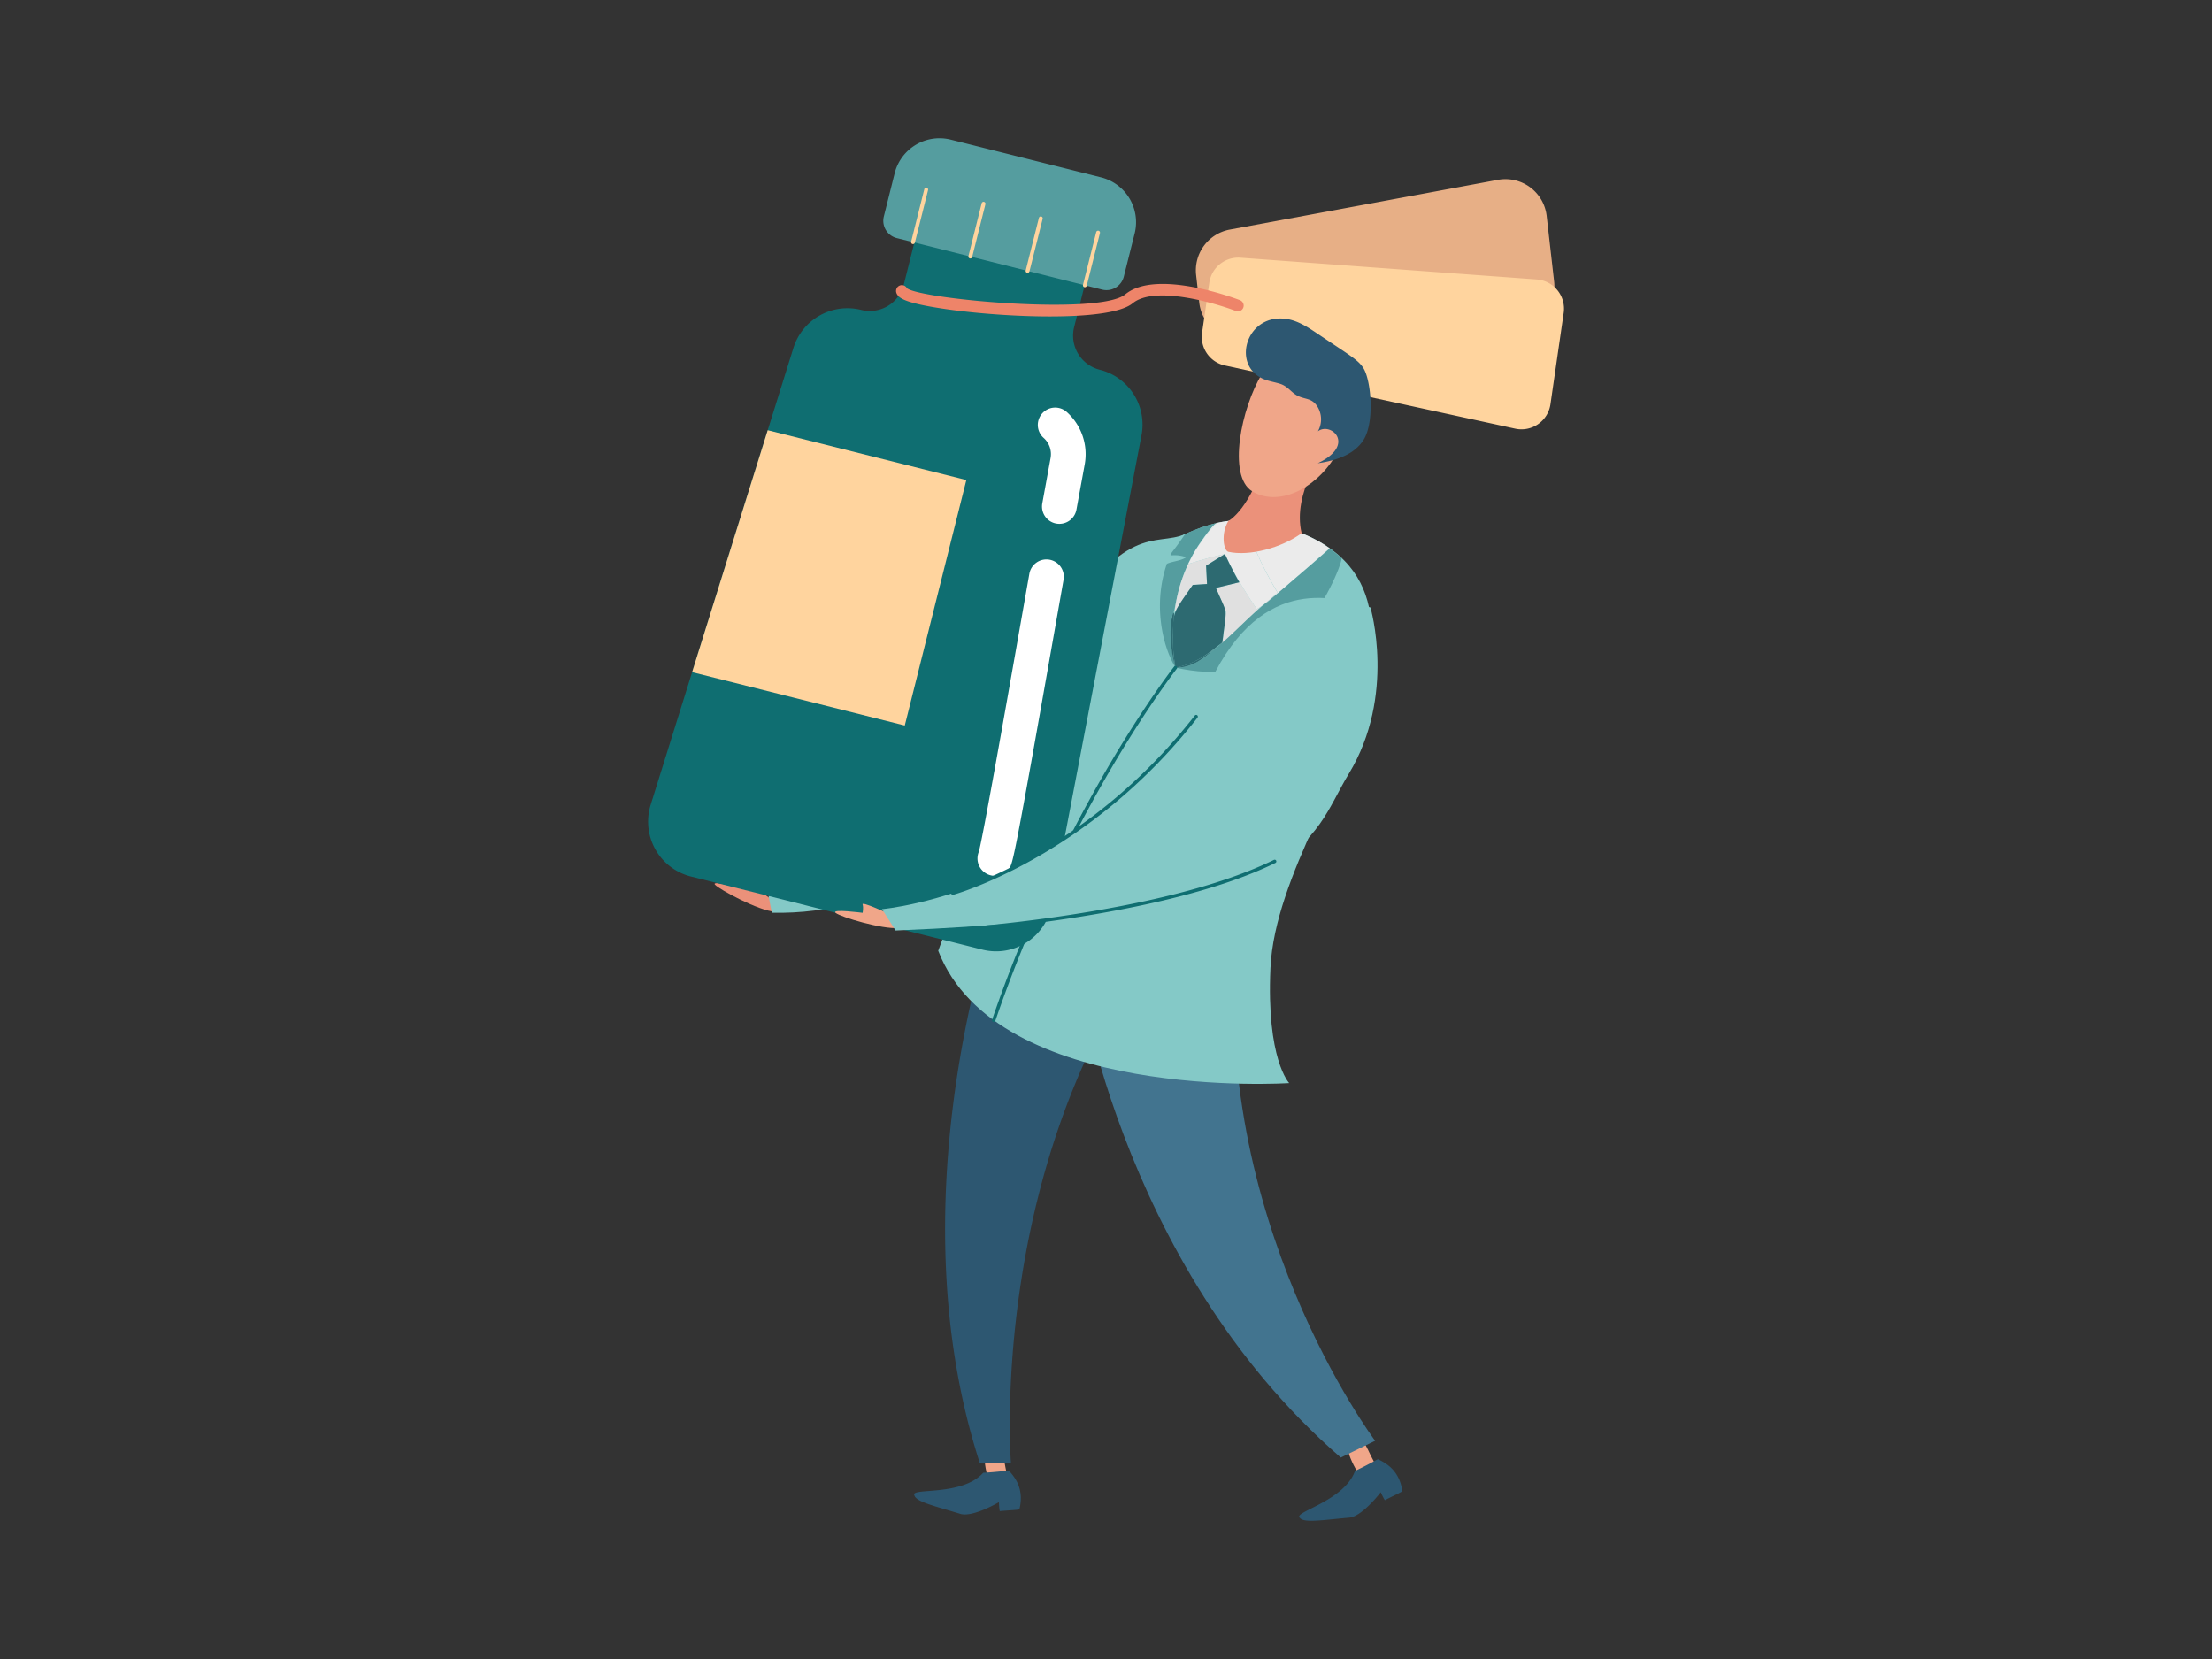 <svg xmlns="http://www.w3.org/2000/svg" data-name="Layer 1" viewBox="0 0 1600 1200"><rect x="0" y="0" width="1600" height="1200" fill="#333333" stroke="none"/><path fill="#f0a689" d="M727.16,1060.84c4.05,17-7.86,17.57-11.84,10.67-1-1.76-7.43-26.44,1-30.43C725,1037,726.06,1056.22,727.16,1060.84Z"/><path fill="#2d5771" d="M661.44 1081.71c1.13 4.64 15.59 7.87 33.12 13.3 9 2.79 28-8.46 28-8.46a49.12 49.12 0 00.57 6.44c9.66-.77 12.47-.76 14.23-1.25 3.66-15-3.31-23.18-7.67-28.09 0 0-11.28 1.36-18.5 1.61C695.58 1082.76 657.72 1075.73 661.44 1081.71zM729.19 631.83s-87.06 220.52-20.53 426.25h22.57S713.92 840.63 839.88 674z"/><path fill="#f0a689" d="M992.28,1054.31c8.76,15.15-2.5,19.09-8.28,13.62-1.47-1.39-14.71-23.19-7.76-29.44C983.35,1032.1,989.9,1050.21,992.28,1054.31Z"/><path fill="#2d5771" d="M940.27,1097.94c2.79,3.86,17.41,1.4,35.68-.18,9.38-.82,22.77-18.41,22.77-18.41a49.44,49.44,0,0,0,2.95,5.75c8.66-4.37,11.26-5.41,12.71-6.53-2.26-15.23-11.82-20.22-17.71-23.13,0,0-9.93,5.52-16.52,8.48C972.28,1086,934.56,1093.8,940.27,1097.94Z"/><path fill="#42748f" d="M778.47,694.29s27.93,218.39,191.36,360l24.83-12.14S873.51,880.82,895,673.05Z"/><path fill="#eb917a" d="M553.77,647.51s-16.9-10.78-16.43-8.32-.83,3.29-.83,3.29-22.27-6-19.35-2.59,32.26,19.26,43.38,19.56S553.77,647.51,553.77,647.51Z"/><path fill="#84c9c7" d="M857.15,386.38c-21.65,9.42-43.33-10.84-96.8,76.55-37,60.53-133.79,170.14-204.46,185.14l2.37,12.14c167.76,3.84,285.58-197,285.58-197l2.77,2.81q-1.49-1.8-3-3.58C809.18,435,875.66,424.46,857.15,386.38Z"/><path fill="#84c9c7" d="M986.56,508.58c8.47-45.83,20.19-108.29-65.73-129.49-36.42-9-59.09,4.6-89.49,20.21-31.43,28.37-50.28,69-67,109.73l-2.61,3.88c-58.27,103.6-83.09,174.8-83.09,174.8,42.3,109.6,253.88,95.73,253.88,95.73s-16.58-17-13.57-83.24S978.09,554.4,986.56,508.58Z"/><path fill="#0f6e71" d="M703.17,629.44a1.17,1.17,0,0,1-.55-.13,1.23,1.23,0,0,1-.56-1.65L773,485.49a1.23,1.23,0,0,1,2.21,1.1L704.27,628.76A1.23,1.23,0,0,1,703.17,629.44Z"/><path fill="#0f6e71" d="M760.69,654.89l65-340.09a40.92,40.92,0,0,0-30.24-47.36,25.45,25.45,0,0,1-18.49-30.87l15.15-60.38L668.93,145.31l-15.15,60.37a25.44,25.44,0,0,1-30.87,18.49,40.92,40.92,0,0,0-49,27.48L470.65,582.13A40.92,40.92,0,0,0,499.75,634l210.8,52.88A40.91,40.91,0,0,0,760.69,654.89Z"/><polygon fill="#ffd49e" points="500.62 486.2 654.44 524.79 698.98 347.22 555.3 311.18 500.62 486.2"/><path fill="#fff" d="M763.2 378.54a12.56 12.56 0 01-9.28-14.45l6-32.81a15.72 15.72 0 00-5.1-14.6 12.56 12.56 0 0116.53-18.91 41 41 0 0113.28 38l-6 32.81A12.56 12.56 0 01764 378.71zM716.56 633.14a12.31 12.31 0 01-4.07-1.84A12.56 12.56 0 01708 616.13c2.91-10.4 19-101.38 30.72-168l5.8-32.87a12.56 12.56 0 1124.73 4.38l-5.8 32.86C733.37 623.14 732.65 624.19 730 628.09A12.55 12.55 0 01716.56 633.14zm-7.29-19.3zm0 0z"/><path fill="#559d9f" d="M797.19,209.48,648.71,172.23a12.94,12.94,0,0,1-9.41-15.7l7.83-31.23A33.44,33.44,0,0,1,687.69,101l108.75,27.28a33.44,33.44,0,0,1,24.29,40.56l-7.84,31.22A12.94,12.94,0,0,1,797.19,209.48Z"/><path fill="#ffd49e" d="M660.05 176.52a1.39 1.39 0 01-1-1.69l9.55-38.11a1.4 1.4 0 012.71.68l-9.56 38.11A1.39 1.39 0 01660.05 176.52zM701.49 186.91a1.38 1.38 0 01-1-1.69l9.55-38.1a1.4 1.4 0 112.71.68l-9.56 38.1A1.39 1.39 0 01701.49 186.91zM742.93 197.31a1.4 1.4 0 01-1-1.7l9.56-38.1a1.4 1.4 0 012.71.68l-9.56 38.1A1.4 1.4 0 01742.93 197.31zM784.36 207.7a1.39 1.39 0 01-1-1.69l9.56-38.1a1.39 1.39 0 112.7.67l-9.56 38.11A1.38 1.38 0 01784.36 207.7z"/><path fill="#e7af86" d="M898.53,245.51l197.1-8.4a30,30,0,0,0,28.52-33.33l-5.41-47.6a30,30,0,0,0-35.26-26.1l-194,36A30,30,0,0,0,865.19,199l2.27,20A30,30,0,0,0,898.53,245.51Z"/><path fill="#ffd49e" d="M886,264.37l210,45.69a21.19,21.19,0,0,0,25.48-17.67l9.57-66.07a21.2,21.2,0,0,0-19.43-24.18L897.25,186.4a21.21,21.21,0,0,0-22.53,18.1l-5.22,36.12A21.19,21.19,0,0,0,886,264.37Z"/><path fill="#ee8469" d="M759.47,228.89c-38.94,0-84.57-5.24-101.38-10.54-6.16-1.94-9-3.93-9.81-6.84a4.19,4.19,0,0,1,7.77-3c10.24,7.95,139.16,19.84,157.92,4.38,22.69-18.69,80.48,3.29,82.93,4.24a4.18,4.18,0,1,1-3,7.81c-15.43-5.94-58.89-18.53-74.6-5.59C810.84,226.31,786.8,228.89,759.47,228.89ZM656.35,209.27Z"/><path fill="#559d9f" d="M847.55 446.09c4.57-7.17 2.17-34.43 31.5-67.51a121.7 121.7 0 00-21.9 7.8c-15.23 22.8-13 11.83.86 16.69-3.72 2.65-9.86 2.86-14 4.74-10.21 29.59-3.05 60.05 6.29 75.11C847.28 472.54 845.68 455.89 847.55 446.09zM970.57 403.69v0C970.09 403.25 970.21 403.34 970.57 403.69z"/><path fill="#559d9f" d="M961.68,396.59c-7.87,7.67-45.63,39.11-47,40.19-32.24,27.3-44.85,46.76-64.39,46.14,28.87,6.49,57.14,3.63,79.84-15.92-3.3-8.86-6.34-18-7.58-27.25,5.56,5.66,13.32,9.86,19.81,15,17.89-19.88,29.33-50.06,27.93-51.37Q965.9,399.81,961.68,396.59Z"/><path fill="#e0e0e0" d="M886 400.75c3.35 7.23 6.93 14.16 10.47 20.41l-16.94 4.08 7.27 17c-3 26.15-1.26 21.17-6.62 25.87 6.41-5.1 12.32-10.84 18.71-17 20.22-19.51 18-14.84 10.22-10.51A296 296 0 01886 400.75zM859.43 408a114.61 114.61 0 00-9.89 35c4.44-6.92 8.44-13.08 13.21-19.91l10.3-.66-.67-13.27 13.58-8.4C876.93 402.72 868.23 405.15 859.43 408zM865.73 396.47a101.06 101.06 0 00-5.41 9.64C864.71 398 874.2 383.13 865.73 396.47z"/><path fill="#ebebeb" d="M961.68 396.59c.17-.17.19.14-1-.79C959.76 395.15 959.5 394.93 961.68 396.59zM880.23 378.28c-2.2.5-7.94 8.65-8.73 9.76C865.7 396.25 872.13 386.66 880.23 378.28zM859.32 408c.28-.09 0 .11 1-1.89C859.67 407.3 859.32 408 859.32 408zM900.2 376.26c7 20.11 11.55 31.48 23.91 52.36-32.42 28.67 34.24-28.78 37.57-32C949.17 387 921.81 376.72 900.2 376.26z"/><path fill="#ebebeb" d="M900.2,376.26a82.09,82.09,0,0,0-20,2A108.68,108.68,0,0,0,859.43,408c8.8-2.82,17.5-5.24,26.53-7.21a294.26,294.26,0,0,0,23.11,39.8c4.57-2.55,9.16-6.73,15-11.93C911.38,407.13,906.94,395.58,900.2,376.26Z"/><path fill="#2d6a71" d="M880.14 468.07c-9 7.18-18.55 12.7-29.89 14.85C862.54 483.31 871.82 475.37 880.14 468.07zM849.13 446.48c1.17-11.52-6.84 8.63 1.12 36.44C848 472.12 848 457.71 849.13 446.48z"/><path fill="#2d6a71" d="M884.15,464.68c3.14-27,4.5-18.07-4.66-39.44l16.94-4.08C892.91,415,889.32,408,886,400.75l-13.58,8.4.67,13.27-10.3.66c-14.35,20.5-14.32,19-14.38,37.85a107.82,107.82,0,0,0,1.88,22C865,480.12,873.68,472.93,884.15,464.68Z"/><path fill="#eb917a" d="M958.84,324.52s-24.46,32-17.33,61.15c-14.6,10.66-37.83,16.83-53,13.47-3.38-.75-5.64-13,0-22.28,0,0,16.49-8.34,28.09-50.4Z"/><path fill="#f0a689" d="M912.86,270.34c-15.13,24.85-25.11,74-7.14,85s44.79-.32,59.92-25.17,12.83-53.85-5.14-64.79S928,245.5,912.86,270.34Z"/><path fill="#0f6e71" d="M718.77,739.23a1.39,1.39,0,0,1-.4-.06,1.25,1.25,0,0,1-.77-1.57c52.94-154.73,130.9-254.45,131.68-255.44a1.23,1.23,0,1,1,1.94,1.52c-.78,1-78.49,100.42-131.28,254.72A1.24,1.24,0,0,1,718.77,739.23Z"/><path fill="#2d5771" d="M925.9,277.6c-4.5-1.41-9.28-2-13.48-4.15-21.77-11.1-10-47.55,18.84-42.63,7.9,1.35,14.82,5.92,21.47,10.38,24.62,16.5,29.57,19.12,33.41,25,5.61,8.62,8.31,39.12.15,52-6.85,10.83-20.46,15.1-33.14,16.88,28.13-13.29,9.49-30.32.09-23.07a17.46,17.46,0,0,0-.63-18.41c-4.06-5.87-8.75-4.58-14.14-7.39C933.88,283.83,931.54,279.37,925.9,277.6Z"/><path fill="#f0a689" d="M641.32,660.27s-18.18-8.44-17.39-6.07,0,6.07,0,6.07-22.87-3-19.52,0,34.17,12.11,45.24,10.93S641.32,660.27,641.32,660.27Z"/><path fill="#84c9c7" d="M991.27,439.38s18.8,63.52-15.63,120.28c-29.37,48.42-25.43,101-327.86,113.39L638,657.61S795.53,644.22,879.05,486C918.33,411.65,973.28,435,991.27,439.38Z"/><path fill="#0f6e71" d="M684.57 674.28a1.23 1.23 0 01-.07-2.46c1.54-.1 155.1-9.69 236.94-49.84a1.23 1.23 0 111.08 2.21c-82.28 40.37-236.33 50-237.87 50.09zM689.18 647.26a1.24 1.24 0 01-.33-2.43c1-.26 97.61-27.5 175.37-127.26a1.23 1.23 0 111.95 1.51C787.87 619.53 690.48 647 689.5 647.22A1.22 1.22 0 01689.18 647.26z"/></svg>